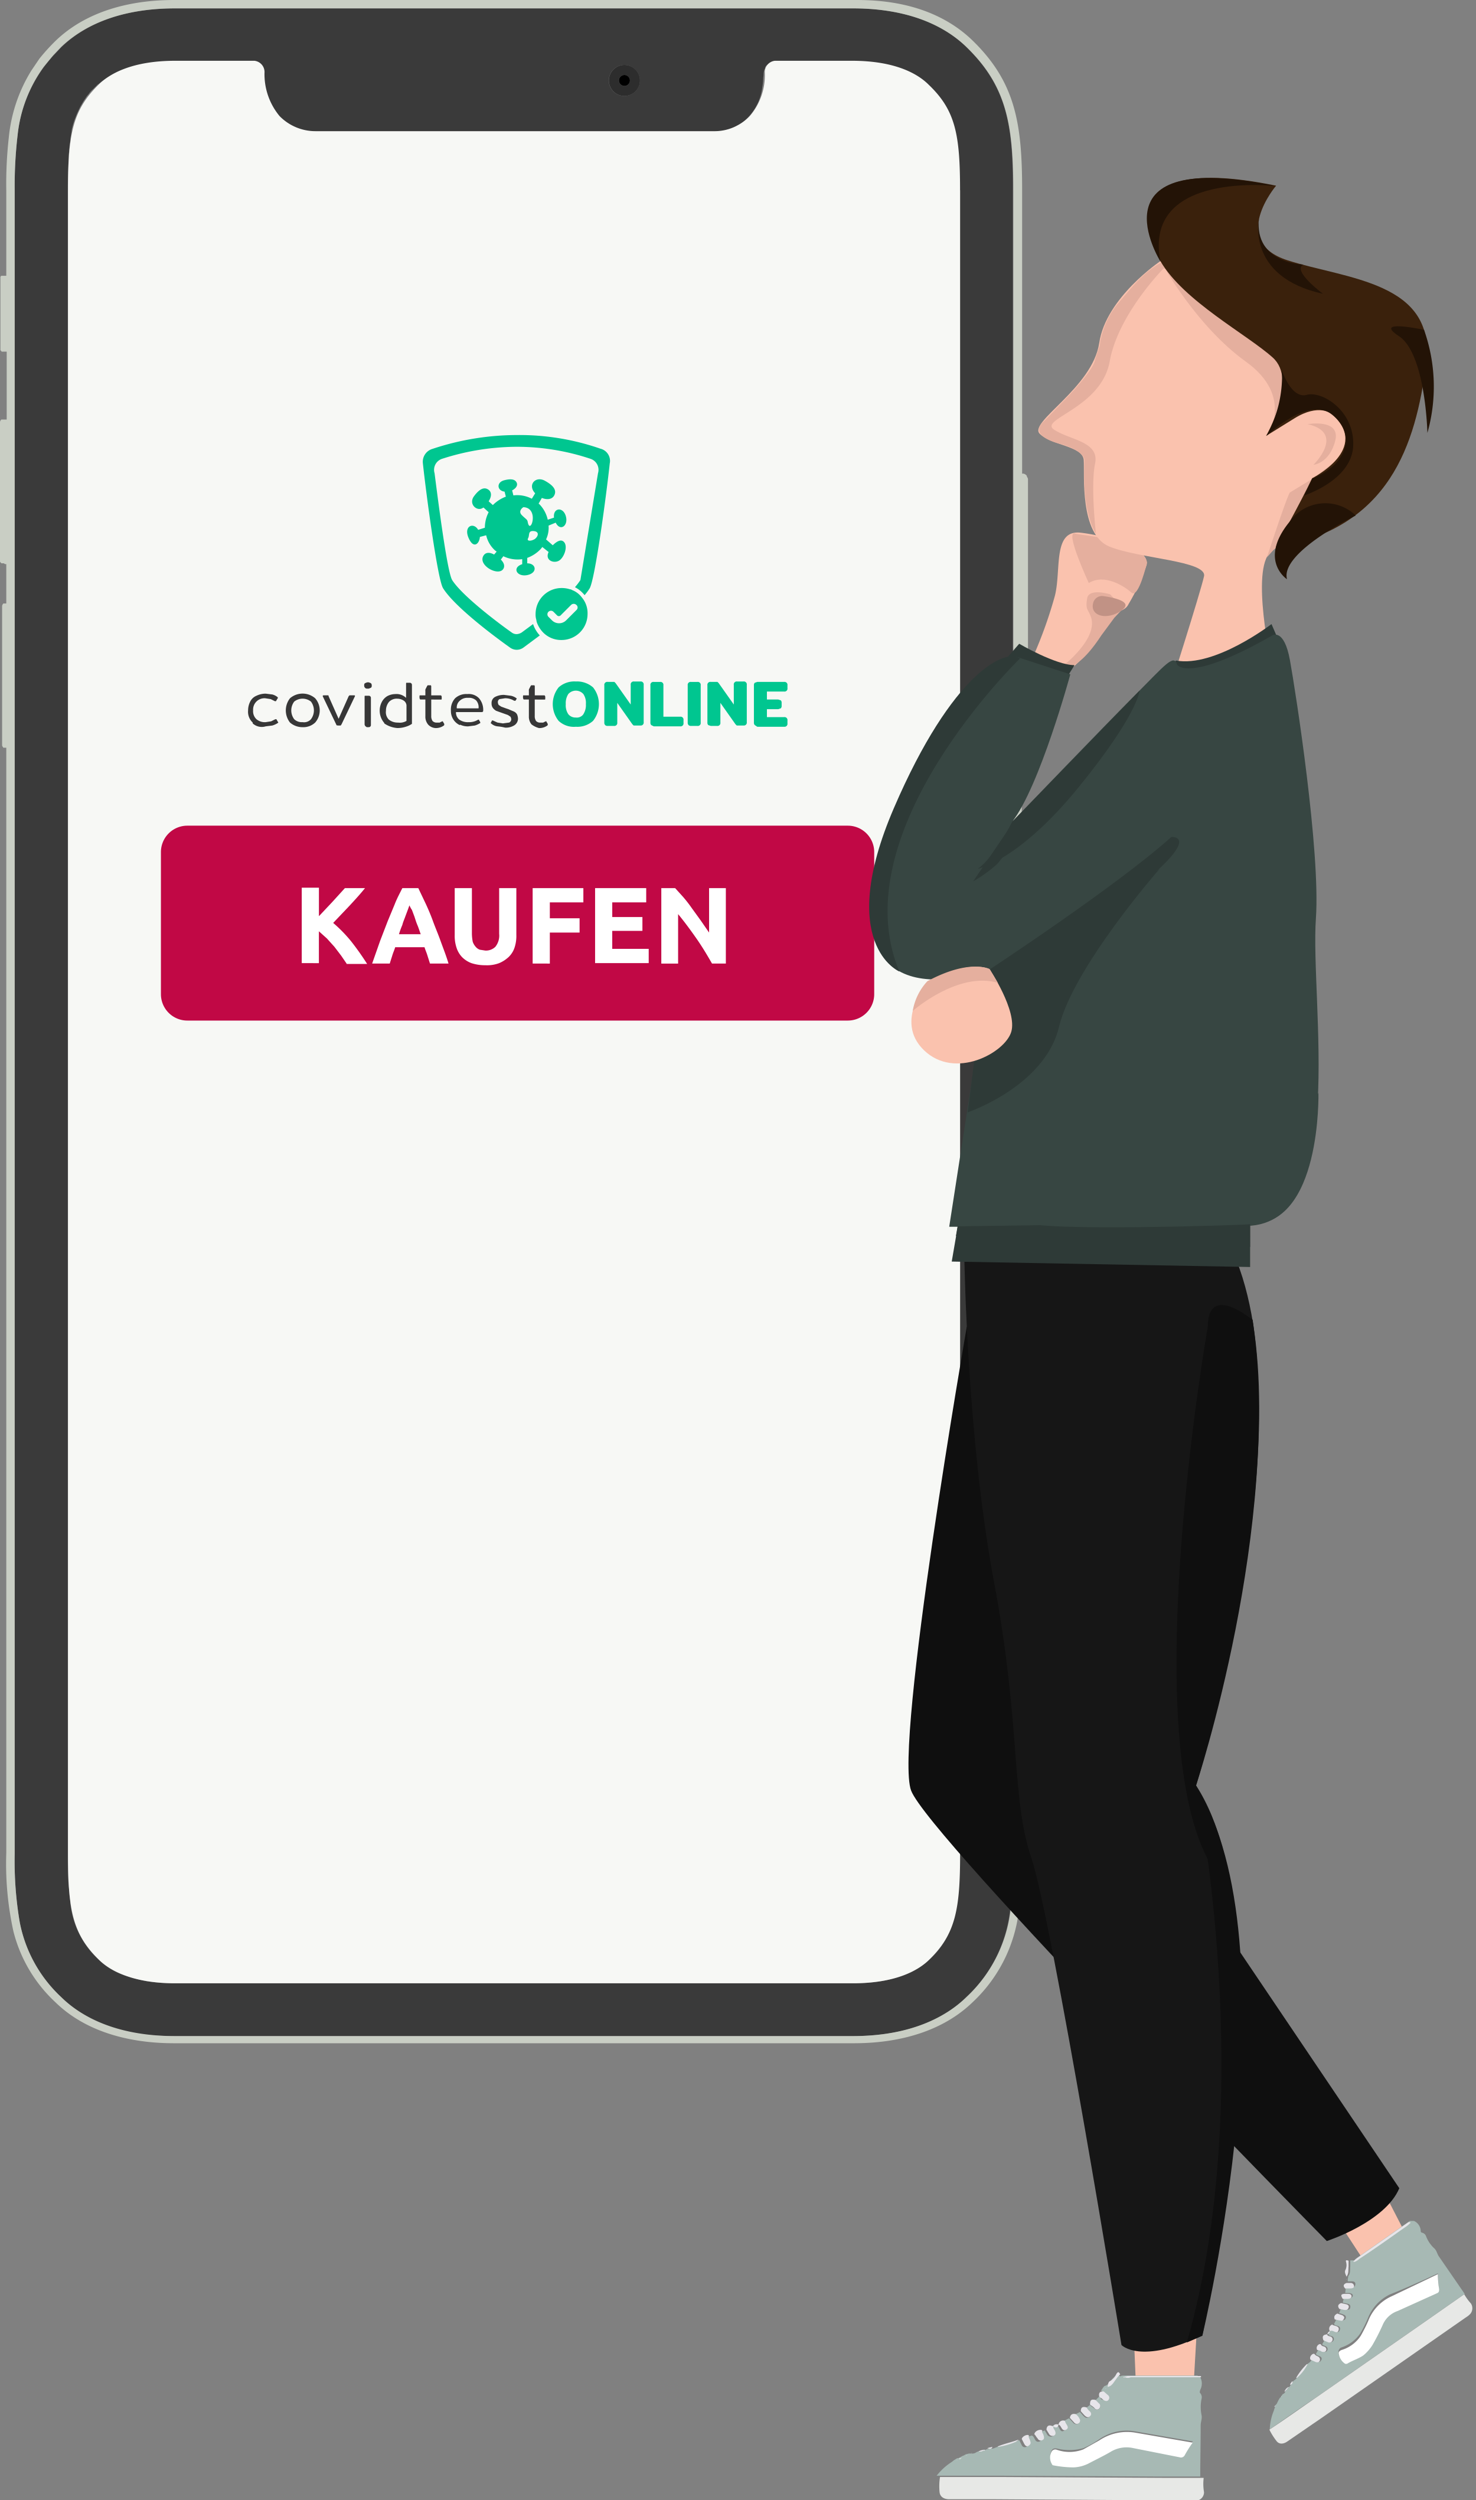 <svg xmlns="http://www.w3.org/2000/svg" xmlns:xlink="http://www.w3.org/1999/xlink" width="155.959" height="264.139" viewBox="0 0 155.959 264.139">
  <rect x="0" y="0" width="155.959" height="264.139" fill="#808080" stroke="none"/>
  <defs>
    <clipPath id="clip-path">
      <rect id="Rechteck_6399" data-name="Rechteck 6399" width="155.959" height="264.139" fill="none"/>
    </clipPath>
  </defs>
  <g id="Testkauf" transform="translate(77.98 132.07)">
    <g id="Gruppe_964" data-name="Gruppe 964" transform="translate(-77.98 -132.07)" clip-path="url(#clip-path)">
      <g id="Gruppe_963" data-name="Gruppe 963" clip-path="url(#clip-path)">
        <path id="Pfad_7574" data-name="Pfad 7574" d="M104.052,6.074c-1.9-1.86-5.535-4.074-12-4.074h-71.6C13.984,2,10.352,4.214,8.4,6.118L7.563,7a13.772,13.772,0,0,0-1.018,1.24A14.613,14.613,0,0,0,3.8,15.373a46.141,46.141,0,0,0-.31,5.845V196.971a38.127,38.127,0,0,0,.531,7.218A14.691,14.691,0,0,0,8.4,212.116c2.48,2.48,5.579,4.118,12.045,4.118h71.6c6.465,0,10.1-2.214,12-4.118a14.792,14.792,0,0,0,4.694-9.963,46.1,46.1,0,0,0,.221-5.181V21.218c.044-7-.709-11.026-4.915-15.144m-34.5,3.543a1.638,1.638,0,1,1-1.638-1.638,1.638,1.638,0,0,1,1.638,1.638m30.6,198.514c-1.151,1.151-3.543,2.524-8.1,2.524h-71.6a19.175,19.175,0,0,1-2.347-.133l-.664-.089-.62-.133-.886-.221-.8-.266-.487-.177a6.908,6.908,0,0,1-2.3-1.506,9.343,9.343,0,0,1-2.967-5.978v-.133c0-.133-.044-.266-.044-.4s-.044-.266-.044-.4-.044-.531-.089-.841c-.089-1.018-.089-2.126-.089-3.41V21.218c0-1.284.044-2.435.089-3.41v-.221a1.24,1.24,0,0,1,.044-.4v-.221c.044-.266.044-.531.089-.753a1.661,1.661,0,0,0,.044-.443l.133-.8v-.089a8.059,8.059,0,0,1,.31-1.107,13.684,13.684,0,0,1,.62-1.417l.31-.531.354-.531.221-.266a2.3,2.3,0,0,1,.443-.487l.487-.487.133-.089.266-.221.443-.31.221-.133.443-.266.177-.089.4-.221.93-.354.8-.266a16.517,16.517,0,0,1,4.251-.487h8.369a1.55,1.55,0,0,1,.576.221,1.284,1.284,0,0,1,.487,1.063v.31a6.467,6.467,0,0,0,1.594,4.251,3.9,3.9,0,0,0,1.063.841l.487.266.221.089a6.509,6.509,0,0,0,1.24.354H78.015a3.985,3.985,0,0,0,1.24-.354l.221-.089.487-.266a3.853,3.853,0,0,0,1.063-.841,5.535,5.535,0,0,0,1.461-3.144,6.11,6.11,0,0,0,.089-.841c0-.177.044-.354.044-.531a1.594,1.594,0,0,1,.089-.487A.62.62,0,0,0,82.8,8.2l.133-.177.177-.133.266-.133.354-.089h8.148a16.251,16.251,0,0,1,4.251.487l1.063.354.487.177L98.3,9l.177.089L99,9.4a6.155,6.155,0,0,1,.93.753l.266.266c2.524,2.613,3.011,5.181,3.011,10.893V197.06a34.894,34.894,0,0,1-.266,5.181,8.369,8.369,0,0,1-2.79,5.889" transform="translate(-1.939 -1.114)" fill="#3a3a3a"/>
        <path id="Pfad_7575" data-name="Pfad 7575" d="M108.576,50.481h0c-.044-.089-.089-.133-.089-.221a.62.62,0,0,0-.354-.221H108V20.1c0-7.041-.709-11.38-5.181-15.764S92.192,0,90.111,0h-71.6C16.382,0,10.183.133,5.843,4.34A21.21,21.21,0,0,0,4.161,6.2l-.841,1.24A16.428,16.428,0,0,0,.928,14.524a43.972,43.972,0,0,0-.266,5.624v8.989H.131c-.044.044-.044.044-.044.089H.042v7.661a.266.266,0,0,0,.044.177H.131a.133.133,0,0,0,.044.089H.707v7.174H.131c-.044.044-.044.044-.044.089H.042c0,.044-.044.133-.044.177V59.249a.266.266,0,0,0,.044.177H.087c0,.044.044.044.044.089H.4L.53,59.6H.662v4.162H.352c-.044.044-.044.044-.044.089H.264c0,.044-.044.133-.044.177V78.688a.266.266,0,0,0,.044.177.044.044,0,0,0,.044.044A.177.177,0,0,0,.352,79h.31v116.77a33.193,33.193,0,0,0,.753,8.281,15.321,15.321,0,0,0,4.428,7.484c4.3,4.207,10.539,4.34,12.665,4.34h71.6c2.126,0,8.325-.133,12.665-4.34a15.744,15.744,0,0,0,4.96-10.583,46.5,46.5,0,0,0,.221-5.181V74.659a.62.62,0,0,0,.531-.266.354.354,0,0,0,.089-.177h0c0-.089.044-.133.044-.221V50.658a.354.354,0,0,0-.044-.177M102.111,211c-1.9,1.86-5.579,4.118-12,4.118h-71.6c-6.465,0-10.1-2.214-12.045-4.118a14.524,14.524,0,0,1-4.384-7.926,38.392,38.392,0,0,1-.531-7.218V20.1a46.142,46.142,0,0,1,.31-5.845A14.944,14.944,0,0,1,4.6,7.085l1.018-1.24.841-.886C8.412,3.1,12.043.886,18.508.886h71.6c6.465,0,10.1,2.214,12.045,4.118,4.207,4.074,4.915,8.148,4.915,15.144V195.9a46.5,46.5,0,0,1-.221,5.181A14.925,14.925,0,0,1,102.111,211" transform="translate(0.002 0)" fill="#c9cec4"/>
        <path id="Pfad_7576" data-name="Pfad 7576" d="M110.475,28.183V203.936c0,5.889-.487,8.458-3.233,11.159-1.151,1.151-3.543,2.524-8.1,2.524h-71.6c-4.561,0-6.952-1.373-8.1-2.524-2.745-2.7-3.233-5.269-3.233-11.159V28.183c0-5.889.487-8.458,3.233-11.159,1.151-1.151,3.543-2.524,8.1-2.524h8.369a1.2,1.2,0,0,1,1.063,1.284,6.918,6.918,0,0,0,1.594,4.561,5.314,5.314,0,0,0,3.808,1.594H84.438a5.137,5.137,0,0,0,3.808-1.594,6.62,6.62,0,0,0,1.594-4.561A1.2,1.2,0,0,1,90.9,14.5h8.148c4.561,0,6.952,1.373,8.1,2.524,2.834,2.7,3.321,5.269,3.321,11.159" transform="translate(-9.026 -8.079)" fill="#f7f8f5"/>
        <path id="Pfad_7577" data-name="Pfad 7577" d="M146.938,15.5a1.638,1.638,0,1,0,1.638,1.638,1.638,1.638,0,0,0-1.638-1.638m0,2.214a.576.576,0,1,1,.576-.576.576.576,0,0,1-.576.576" transform="translate(-80.959 -8.636)" fill="#2d2d2d"/>
        <path id="Pfad_7578" data-name="Pfad 7578" d="M148.276,19.051a.576.576,0,1,0-.576-.576.576.576,0,0,0,.576.576" transform="translate(-82.296 -9.974)"/>
        <path id="Pfad_7579" data-name="Pfad 7579" d="M110.977,217.591H41.19a2.79,2.79,0,0,1-2.79-2.79V199.79A2.79,2.79,0,0,1,41.19,197h69.788a2.79,2.79,0,0,1,2.79,2.79V214.8a2.79,2.79,0,0,1-2.79,2.79" transform="translate(-21.396 -109.765)" fill="#c10845"/>
        <path id="Pfad_7580" data-name="Pfad 7580" d="M76.738,219.815l-.576-.841-.709-.93-.8-.886-.841-.753v3.365H72V211.8h1.816v3.011l1.417-1.506,1.328-1.461h2.126c-.531.664-1.107,1.284-1.638,1.86l-1.727,1.816a15.28,15.28,0,0,1,1.86,1.9,29.009,29.009,0,0,1,1.727,2.435h-2.17Z" transform="translate(-40.117 -118.012)" fill="#fff"/>
        <path id="Pfad_7581" data-name="Pfad 7581" d="M94.911,219.871l-.266-.841c-.089-.31-.221-.576-.31-.886h-3.1c-.089.31-.221.576-.31.886l-.266.841H88.8l.841-2.391.8-2.081.753-1.816c.221-.576.531-1.151.8-1.683h1.683l.8,1.683c.266.576.531,1.2.753,1.816s.531,1.328.8,2.081.576,1.506.841,2.391Zm-2.17-6.155-.177.487-.266.709c-.089.266-.221.531-.31.886a8.633,8.633,0,0,0-.354.974h2.3c-.133-.354-.221-.664-.354-.974s-.221-.62-.31-.886l-.266-.709a2.834,2.834,0,0,1-.266-.487" transform="translate(-49.478 -118.068)" fill="#fff"/>
        <path id="Pfad_7582" data-name="Pfad 7582" d="M111.73,220.048a4.605,4.605,0,0,1-1.461-.221,2.7,2.7,0,0,1-1.018-.664,2.568,2.568,0,0,1-.576-1.018,3.9,3.9,0,0,1-.177-1.284V211.9h1.816v4.827a4.917,4.917,0,0,0,.089.841,1.55,1.55,0,0,0,.31.531,1.018,1.018,0,0,0,.443.31l.576.089a1.417,1.417,0,0,0,1.063-.4,1.9,1.9,0,0,0,.4-1.373V211.9h1.816v4.96a3.9,3.9,0,0,1-.177,1.284,2.435,2.435,0,0,1-.62,1.018,3.365,3.365,0,0,1-1.018.664,3.631,3.631,0,0,1-1.461.221" transform="translate(-60.452 -118.068)" fill="#fff"/>
        <path id="Pfad_7583" data-name="Pfad 7583" d="M127.1,219.871V211.9h5.358v1.506h-3.543v1.683h3.144v1.506h-3.144v3.277Z" transform="translate(-70.818 -118.068)" fill="#fff"/>
        <path id="Pfad_7584" data-name="Pfad 7584" d="M142,219.871V211.9h5.4v1.506h-3.587v1.55H147v1.461h-3.188v1.9h3.852v1.506H142Z" transform="translate(-79.12 -118.068)" fill="#fff"/>
        <path id="Pfad_7585" data-name="Pfad 7585" d="M163.158,219.871c-.531-.93-1.063-1.816-1.683-2.7s-1.24-1.727-1.9-2.524v5.225H157.8V211.9h1.461l.841.93a14.087,14.087,0,0,1,.93,1.2l.93,1.284.886,1.284V211.9h1.771v7.971Z" transform="translate(-87.924 -118.068)" fill="#fff"/>
        <path id="Pfad_7586" data-name="Pfad 7586" d="M246.9,139.783a46.454,46.454,0,0,0,2.126-6.022c.708-2.745-.266-7.041,2.745-6.686s7.351,1.727,6.952,3.41a21.233,21.233,0,0,1-1.9,4.118c-.487,1.107-2.7,1.018-2.7,1.018s.354,3.1-3.985,6.288c-1.816,1.328-3.233-2.126-3.233-2.126" transform="translate(-137.569 -70.792)" fill="#fac2ae"/>
        <path id="Pfad_7587" data-name="Pfad 7587" d="M257.562,145.868l1.373-1.86c.487-.531.886-.886.886-1.063l-1.328-1.417s-2.258-.709-2.435.443.044,1.063.354,1.816c1.018,2.347-3.011,5.4-3.011,5.4s1.373.93,4.162-3.321" transform="translate(-141.191 -78.737)" fill="#e5af9e"/>
        <path id="Pfad_7588" data-name="Pfad 7588" d="M261.741,142.2a.974.974,0,0,0-.974.841c-.266,1.284,1.506,1.771,3.055.664s-2.081-1.506-2.081-1.506" transform="translate(-145.28 -79.232)" fill="#c19285"/>
        <path id="Pfad_7589" data-name="Pfad 7589" d="M257.613,132.509s-2.568-5.535-1.461-5.225,7.041.531,7.616,3.055c0,0-.886,3.852-1.638,3.188s-2.834-2.037-4.517-1.018" transform="translate(-142.569 -70.914)" fill="#e5af9e"/>
        <path id="Pfad_7590" data-name="Pfad 7590" d="M239.8,155.327l1.506-1.727s3.852,2.258,5.845,2.258l-2.48,3.985Z" transform="translate(-133.613 -85.584)" fill="#2e3a37"/>
        <path id="Pfad_7591" data-name="Pfad 7591" d="M270.4,550.9l.354,8.281,5.934.133.62-10.716Z" transform="translate(-150.663 -305.672)" fill="#fac2ae"/>
        <path id="Pfad_7592" data-name="Pfad 7592" d="M318.4,522.192l3.9,5.978,4.428-2.48L322.3,517.1Z" transform="translate(-177.408 -288.12)" fill="#fac2ae"/>
        <path id="Pfad_7593" data-name="Pfad 7593" d="M222.941,316.5s-7.7,44.149-5.889,49.02,43.927,47.6,43.927,47.6,6.155-1.993,7.661-5.579L240.3,365.52Z" transform="translate(-120.784 -176.349)" fill="#0f0f0f"/>
        <path id="Pfad_7594" data-name="Pfad 7594" d="M230.1,298.509s.266,19.13,3.144,34.451,1.771,22.716,3.941,29.137,9.521,51.455,9.521,51.455,1.993,2.126,8.546-1.018c0,0,9.3-42.776-.664-58.1,0,0,11.912-38.215,3.9-56.37.044.044-28.429-1.417-28.384.443" transform="translate(-128.208 -165.797)" fill="#161616"/>
        <path id="Pfad_7595" data-name="Pfad 7595" d="M227.1,291.533l.974-5.668s27.455-5.225,30.554,1.86v4.384" transform="translate(-126.537 -158.246)" fill="#2e3a37"/>
        <path id="Pfad_7596" data-name="Pfad 7596" d="M240.681,568.735l-.4.4a2.57,2.57,0,0,0,.354.354.347.347,0,1,1-.443.531c-.133-.133-.354-.221-.487-.4l-.443.354.266.354c.177.177.354.4.089.576s-.443.044-.62-.133l-.354-.4-.531.266c.133.133.221.354.4.487a.354.354,0,0,1-.044.443.4.4,0,0,1-.487,0l-.487-.531a3.1,3.1,0,0,0-.62.354.177.177,0,0,0,.044.133c.133.266.531.531.089.8s-.487-.221-.664-.443a.4.4,0,0,0-.664.044c-.089.177.089.354.133.487s.133.4-.089.531a.443.443,0,0,1-.531-.177l-.266-.443-.531.177c-.044.177.089.266.133.443a.4.4,0,0,1-.133.531.354.354,0,0,1-.487-.177c-.089-.133-.133-.354-.354-.443l-.576.177c-.044.177.089.354.133.487a.4.4,0,0,1-.133.531.354.354,0,0,1-.487-.177l-.266-.531a1.462,1.462,0,0,1-.62.177,15.948,15.948,0,0,0-1.9.62.885.885,0,0,1-.576.089l-.354.089-.62.266h.133c.089-.044.044-.089-.044-.089a1.018,1.018,0,0,0-.62.177.708.708,0,0,1-.443.089h-.266l-.354.089-.221.133h-.044l-.487.266h-.133l-.354.221-.221.177A6.289,6.289,0,0,0,223.5,577.1h6.731l16.783.089h4.34c0-1.815.044-3.587.044-5.4,0-.4.177-.708.089-1.107a4.3,4.3,0,0,1,0-1.683.664.664,0,0,0-.133-.62c-.089-.089-.044-.177,0-.354a1.417,1.417,0,0,0,0-1.328h.044l-.354-.177h-7.7c-.133,0-.354,0-.443.089s.044.044.089.089l-.443-.4a2.521,2.521,0,0,1-.443.531c-.266.266-.443.708-.886.8l-.177.221a.443.443,0,0,1-.177.221l.4.354a.35.35,0,1,1-.443.531c.133-.133,0-.266-.133-.354m9.875,4.871c-.266.487-.62.886-.841,1.328s-.221.266-.531.221c-1.638-.354-3.277-.576-4.915-.974a3.233,3.233,0,0,0-2.391.4c-.753.443-1.506.841-2.347,1.24a4.249,4.249,0,0,1-1.594.4,17.315,17.315,0,0,1-2.126-.221.133.133,0,0,1-.133-.133,1.461,1.461,0,0,1-.044-1.284c.133-.221.266-.266.576-.221a5.391,5.391,0,0,0,2.79-.044,9.607,9.607,0,0,0,1.727-.974,5.048,5.048,0,0,1,3.72-.8l6.111,1.063" transform="translate(-124.531 -315.534)" fill="#a7b9b4"/>
        <path id="Pfad_7597" data-name="Pfad 7597" d="M252.059,591.089h-4.34L230.937,591h-6.731a6.376,6.376,0,0,0-.044,1.594c.044.487.443.753,1.018.753h4.96l20.591.133h.664a.886.886,0,0,0,.708-.886,5.12,5.12,0,0,1-.044-1.417" transform="translate(-124.883 -329.296)" fill="#e7e8e6"/>
        <path id="Pfad_7598" data-name="Pfad 7598" d="M249.7,578.484l.266.443a.4.4,0,0,0,.531.177c.221-.089.177-.354.089-.531s-.221-.266-.133-.487.487-.221.664-.044.266.664.664.443,0-.531-.089-.8-.044-.089-.044-.133a.491.491,0,0,0-.664.354c-.089.487-.354.354-.62.221s-.62-.177-.664.354" transform="translate(-139.129 -321.785)" fill="#e7e5ea"/>
        <path id="Pfad_7599" data-name="Pfad 7599" d="M255.3,576.365l.487.531a.348.348,0,0,0,.531-.443,1.373,1.373,0,0,0-.4-.487c-.354-.089-.576.044-.62.4" transform="translate(-142.249 -320.905)" fill="#e7e5ea"/>
        <path id="Pfad_7600" data-name="Pfad 7600" d="M246.8,580.21c.133.089.177.266.354.443a.354.354,0,0,0,.487.177c.221-.089.221-.266.133-.531s-.177-.221-.133-.443-.753-.133-.841.354" transform="translate(-137.513 -323.023)" fill="#e7e5ea"/>
        <path id="Pfad_7601" data-name="Pfad 7601" d="M243.8,581.376l.266.531c.089.177.266.354.487.177s.221-.266.133-.531-.177-.266-.133-.487-.62-.089-.753.31" transform="translate(-135.842 -323.702)" fill="#e7e5ea"/>
        <path id="Pfad_7602" data-name="Pfad 7602" d="M257.9,574.736l.354.4c.177.177.4.354.62.133s.089-.443-.089-.576a1.24,1.24,0,0,1-.266-.354c-.443-.133-.62,0-.62.4" transform="translate(-143.698 -319.984)" fill="#e7e5ea"/>
        <path id="Pfad_7603" data-name="Pfad 7603" d="M262.272,571.123l.443.354c.177.133.4.177.531,0a.354.354,0,0,0-.089-.531l-.4-.354c-.4-.044-.576.133-.487.531" transform="translate(-146.121 -317.921)" fill="#e7e5ea"/>
        <path id="Pfad_7604" data-name="Pfad 7604" d="M260.1,573.049c.133.133.354.221.487.4a.313.313,0,0,0,.531-.044.354.354,0,0,0-.089-.487l-.354-.354c-.443-.089-.576,0-.576.487" transform="translate(-144.924 -319.006)" fill="#e7e5ea"/>
        <path id="Pfad_7605" data-name="Pfad 7605" d="M268.173,567.077c-.044,0-.133-.044-.089-.089l.443-.089h7.7c.133.133,0,.133-.089.133h-7.306a.708.708,0,0,1-.664-.044" transform="translate(-149.366 -315.868)" fill="#e7e5ea"/>
        <path id="Pfad_7606" data-name="Pfad 7606" d="M264.3,567.55c.487-.089.62-.487.886-.8a2.569,2.569,0,0,1,.443-.531c-.089-.133-.177-.4-.4-.044a1.55,1.55,0,0,1-.664.753c-.221.089-.221.4-.266.62" transform="translate(-147.264 -315.367)" fill="#e7e5ea"/>
        <path id="Pfad_7607" data-name="Pfad 7607" d="M238.1,582.821c.62-.266,1.284-.4,1.9-.62s.044.089,0,.133a7.352,7.352,0,0,1-1.86.531c-.044,0-.044,0-.044-.044" transform="translate(-132.666 -324.349)" fill="#e7e5ea"/>
        <path id="Pfad_7608" data-name="Pfad 7608" d="M233.5,584.677a1.461,1.461,0,0,1,.62-.177c.044,0,.089.044.044.089h-.133a.753.753,0,0,1-.531.089h0" transform="translate(-130.103 -325.675)" fill="#e7e5ea"/>
        <path id="Pfad_7609" data-name="Pfad 7609" d="M235.769,583.889l.354-.089c-.044.221-.221.221-.443.177s0-.044.089-.089" transform="translate(-131.264 -325.285)" fill="#e7e5ea"/>
        <path id="Pfad_7610" data-name="Pfad 7610" d="M228.942,586.444h.133a.044.044,0,0,0,.044-.044.044.044,0,0,0-.044.044c-.044.044-.133.133-.221.089s0-.089.089-.044h0" transform="translate(-127.493 -326.733)" fill="#e7e5ea"/>
        <path id="Pfad_7611" data-name="Pfad 7611" d="M230.589,585.844V585.8l-.089.044Z" transform="translate(-128.431 -326.399)" fill="#e7e5ea"/>
        <rect id="Rechteck_6396" data-name="Rechteck 6396" width="0.044" height="0.044" transform="translate(116.815 252.36)" fill="#e7e5ea"/>
        <path id="Pfad_7612" data-name="Pfad 7612" d="M231.844,585.244H231.8l.044-.044Z" transform="translate(-129.155 -326.065)" fill="#e7e5ea"/>
        <path id="Pfad_7613" data-name="Pfad 7613" d="M227.9,587.4" transform="translate(-126.982 -327.29)" fill="#e7e5ea"/>
        <path id="Pfad_7614" data-name="Pfad 7614" d="M287.3,567.7" transform="translate(-160.079 -316.314)" fill="#e7e5ea"/>
        <path id="Pfad_7615" data-name="Pfad 7615" d="M228.344,586.9v.044H228.3Z" transform="translate(-127.205 -327.012)" fill="#e7e5ea"/>
        <path id="Pfad_7616" data-name="Pfad 7616" d="M232.5,585.1" transform="translate(-129.546 -326.009)" fill="#e7e5ea"/>
        <path id="Pfad_7617" data-name="Pfad 7617" d="M231.2,585.444h0v0Z" transform="translate(-128.821 -326.176)" fill="#e7e5ea"/>
        <path id="Pfad_7618" data-name="Pfad 7618" d="M265.641,581.38l-6.111-1.063a5.27,5.27,0,0,0-3.72.8l-1.727.974a4.032,4.032,0,0,1-2.79.044.443.443,0,0,0-.576.221,1.329,1.329,0,0,0,.044,1.284c.044.044.044.133.133.133a11.515,11.515,0,0,0,2.126.221,3.852,3.852,0,0,0,1.594-.4c.753-.4,1.594-.8,2.347-1.24a3.233,3.233,0,0,1,2.391-.4l4.915.974a.443.443,0,0,0,.531-.221,12.765,12.765,0,0,1,.841-1.328" transform="translate(-139.616 -323.307)" fill="#fff"/>
        <path id="Pfad_7619" data-name="Pfad 7619" d="M311.015,537.029c0,.133-.044.354-.044.487h.443c.177.044.354.089.354.266s-.177.266-.4.266h-.531a3.459,3.459,0,0,0-.133.487l.4.089c.221.044.443.089.4.4s-.266.266-.531.221l-.443-.089c-.089.133-.133.354-.221.487a1.858,1.858,0,0,1,.531.177.266.266,0,0,1,.177.354c-.044.177-.177.221-.354.221l-.62-.133a5.783,5.783,0,0,1-.266.531l.089.089c.221.133.664.089.531.531s-.487.089-.708.044a.4.4,0,0,0-.487.4c.044.177.221.177.354.221a.31.31,0,0,1,.177.443c-.089.177-.266.221-.487.133l-.443-.177-.266.443c.044.133.221.133.354.221a.31.31,0,0,1,.177.443c-.089.177-.266.177-.443.089a1.24,1.24,0,0,0-.487-.177l-.266.443c.044.133.221.177.4.266a.266.266,0,0,1,.133.443c-.089.177-.266.177-.487.089l-.487-.221a.8.8,0,0,1-.4.443c-.354.487-.753.886-1.107,1.417a1.106,1.106,0,0,1-.4.4l-.177.221a3.671,3.671,0,0,1-.354.531h.089c.044-.089-.044-.089-.089-.044a1.2,1.2,0,0,0-.354.443.4.4,0,0,1-.266.266l-.133.177h0a.443.443,0,0,1-.177.221l-.133.221h0l-.221.443h0c-.044.044-.089.044-.089.089l-.133.4c-.044.089-.044.177-.089.266a5.624,5.624,0,0,0-.4,1.9c1.683-1.151,3.277-2.3,4.96-3.41l12.4-8.635,3.233-2.258-2.745-3.985c-.177-.266-.221-.62-.487-.841a3.41,3.41,0,0,1-.841-1.24.576.576,0,0,0-.443-.4c-.133-.044-.133-.133-.133-.221a1.2,1.2,0,0,0-.708-1.018h-.443l-5.579,3.9c-.089.089-.221.177-.266.266s.044.044.089,0H311.5v.62c-.044.4.044.753-.221,1.063a.575.575,0,0,1-.044.266v.266h.443c.221,0,.4.089.354.354s-.177.266-.4.221l-.62.089m9.742-1.506c.044.531.044,1.018.089,1.417a.4.4,0,0,1-.266.443c-1.373.62-2.7,1.284-4.118,1.86a3.1,3.1,0,0,0-1.594,1.506l-1.063,2.081a3.321,3.321,0,0,1-.974,1.107,7.085,7.085,0,0,1-1.727.886c-.089.044-.133,0-.177,0a1.063,1.063,0,0,1-.664-.974.487.487,0,0,1,.266-.487,3.88,3.88,0,0,0,2.037-1.506,13.12,13.12,0,0,0,.8-1.594,4.694,4.694,0,0,1,2.347-2.524c1.683-.664,3.321-1.417,5.048-2.214" transform="translate(-168.827 -295.252)" fill="#a7b9b4"/>
        <path id="Pfad_7620" data-name="Pfad 7620" d="M323.491,547.4l-3.233,2.258-12.4,8.635c-1.683,1.151-3.277,2.3-4.96,3.41a6.775,6.775,0,0,0,.753,1.2c.266.354.708.354,1.151.044l3.675-2.524,15.189-10.583a1.948,1.948,0,0,0,.487-.4.93.93,0,0,0,.044-1.063,5.491,5.491,0,0,1-.709-.974" transform="translate(-168.771 -305.003)" fill="#e7e8e6"/>
        <path id="Pfad_7621" data-name="Pfad 7621" d="M315.71,556.277l.443.177a.354.354,0,0,0,.487-.133.31.31,0,0,0-.177-.443c-.133-.044-.354-.089-.354-.221a.486.486,0,0,1,.487-.4c.266.044.576.354.708-.044s-.266-.443-.531-.531-.044-.044-.089-.089a.468.468,0,0,0-.354.576c.133.354-.089.443-.354.487s-.443.177-.266.62" transform="translate(-175.869 -309.009)" fill="#e7e5ea"/>
        <path id="Pfad_7622" data-name="Pfad 7622" d="M318.434,552.62l.62.133c.177.044.266-.044.354-.221s-.044-.266-.177-.354L318.7,552c-.266.133-.4.31-.266.62" transform="translate(-177.398 -307.566)" fill="#e7e5ea"/>
        <path id="Pfad_7623" data-name="Pfad 7623" d="M314.233,559.912a.93.93,0,0,1,.487.177c.177.044.354.044.443-.089a.31.31,0,0,0-.177-.443c-.089-.044-.266-.044-.354-.221s-.62.133-.4.576" transform="translate(-175.056 -311.626)" fill="#e7e5ea"/>
        <path id="Pfad_7624" data-name="Pfad 7624" d="M312.652,562.221l.487.221c.177.089.4.089.487-.089a.354.354,0,0,0-.133-.443c-.133-.089-.266-.089-.4-.266s-.62.221-.443.576" transform="translate(-174.184 -312.916)" fill="#e7e5ea"/>
        <path id="Pfad_7625" data-name="Pfad 7625" d="M319.445,550.12l.443.089c.221.044.443.044.531-.221s-.133-.354-.4-.4l-.4-.089c-.31.133-.4.31-.177.62" transform="translate(-177.922 -306.173)" fill="#e7e5ea"/>
        <path id="Pfad_7626" data-name="Pfad 7626" d="M320.839,545.276h.487c.177,0,.4-.044.4-.221a.349.349,0,0,0-.354-.354h-.443c-.354.133-.4.354-.089.62" transform="translate(-178.651 -303.499)" fill="#e7e5ea"/>
        <path id="Pfad_7627" data-name="Pfad 7627" d="M320.208,547.831h.531c.177,0,.4-.089.4-.266s-.133-.266-.354-.266h-.443c-.354.044-.354.177-.133.531" transform="translate(-178.33 -304.947)" fill="#e7e5ea"/>
        <path id="Pfad_7628" data-name="Pfad 7628" d="M322.973,534.362c-.044,0-.133.044-.089,0l.266-.266,5.579-3.9h.133c.133.044.044.133,0,.133a2.347,2.347,0,0,1-.487.4c-1.638,1.151-3.233,2.3-4.871,3.365a1.2,1.2,0,0,1-.531.31" transform="translate(-179.9 -295.419)" fill="#e7e5ea"/>
        <path id="Pfad_7629" data-name="Pfad 7629" d="M321.1,541.019c.266-.354.177-.708.221-1.063v-.62c-.133-.044-.354-.133-.266.133a1.2,1.2,0,0,1-.089.886c-.089.266.089.487.133.664" transform="translate(-178.826 -300.482)" fill="#e7e5ea"/>
        <path id="Pfad_7630" data-name="Pfad 7630" d="M309.3,565.5a6.822,6.822,0,0,1,1.107-1.417c.133-.044.089.044.044.089a4.739,4.739,0,0,1-1.107,1.373c0,.044,0-.044-.044-.044" transform="translate(-172.337 -314.293)" fill="#e7e5ea"/>
        <path id="Pfad_7631" data-name="Pfad 7631" d="M306.5,570.006a.885.885,0,0,1,.354-.443c.044-.044.089-.044.089.044h-.089c-.044.177-.177.221-.266.354s-.044.044-.089,0h0" transform="translate(-170.777 -317.336)" fill="#e7e5ea"/>
        <path id="Pfad_7632" data-name="Pfad 7632" d="M307.921,568.321l.177-.221a.31.31,0,0,1-.221.4c-.044.044,0-.133.044-.177" transform="translate(-171.534 -316.537)" fill="#e7e5ea"/>
        <path id="Pfad_7633" data-name="Pfad 7633" d="M304.184,573.889c.044-.044.089-.044.089-.089h0c-.044.044-.044.133-.133.177s-.044-.089.044-.089h0" transform="translate(-169.435 -319.713)" fill="#e7e5ea"/>
        <path id="Pfad_7634" data-name="Pfad 7634" d="M305,572.644v0Z" transform="translate(-169.941 -319.044)" fill="#e7e5ea"/>
        <path id="Pfad_7635" data-name="Pfad 7635" d="M321.2,543.844h.044V543.8Z" transform="translate(-178.968 -302.997)" fill="#e7e5ea"/>
        <rect id="Rechteck_6397" data-name="Rechteck 6397" width="0.044" height="0.044" transform="translate(135.369 253.157)" fill="#e7e5ea"/>
        <path id="Pfad_7636" data-name="Pfad 7636" d="M303.7,575.3h0" transform="translate(-169.217 -320.549)" fill="#e7e5ea"/>
        <path id="Pfad_7637" data-name="Pfad 7637" d="M337.3,530h0" transform="translate(-187.938 -295.308)" fill="#e7e5ea"/>
        <path id="Pfad_7638" data-name="Pfad 7638" d="M303.9,574.8h0v0Z" transform="translate(-169.329 -320.27)" fill="#e7e5ea"/>
        <path id="Pfad_7639" data-name="Pfad 7639" d="M306,571.2Z" transform="translate(-170.499 -318.264)" fill="#e7e5ea"/>
        <path id="Pfad_7640" data-name="Pfad 7640" d="M305.2,572.2Z" transform="translate(-170.053 -318.821)" fill="#e7e5ea"/>
        <path id="Pfad_7641" data-name="Pfad 7641" d="M329.916,542.6l-5,2.391a4.694,4.694,0,0,0-2.347,2.524,17.805,17.805,0,0,1-.8,1.594,3.676,3.676,0,0,1-2.037,1.506c-.221.089-.354.221-.266.487a1.506,1.506,0,0,0,.664.974h.177c.576-.354,1.2-.531,1.727-.886a4.562,4.562,0,0,0,.974-1.107A22.836,22.836,0,0,0,324.07,548a2.657,2.657,0,0,1,1.594-1.506l4.118-1.86c.221-.089.266-.177.266-.443a11.018,11.018,0,0,1-.133-1.594" transform="translate(-177.986 -302.329)" fill="#fff"/>
        <path id="Pfad_7642" data-name="Pfad 7642" d="M260.664,62.3s-5.757,3.852-6.465,8.635-7.528,8.369-6.288,9.609,4.561,1.284,4.65,2.79-.443,7.838,2.7,9.122,10.362,1.506,10.008,3.144-3.852,12.62-3.852,12.62l10.982-3.277s-2.214-10.052-.089-11.912,10.849-4.871,9.875-11.956S260.664,62.3,260.664,62.3" transform="translate(-138.048 -34.713)" fill="#fac2ae"/>
        <path id="Pfad_7643" data-name="Pfad 7643" d="M261.078,62.734s-4.782,4.827-5.668,9.786-7.528,6.111-5.889,7.218,4.827,1.24,4.34,3.587.089,7.4.089,7.4-1.506-2.037-1.2-7.7c0,0,.133-.974-2.391-1.727,0,0-3.808-.8-1.86-2.48l2.7-2.79s2.568-2.7,2.657-3.675l.487-1.461a8.856,8.856,0,0,1,1.86-4.384c1.594-1.86,2.7-3.365,4.738-4.472s.8.576.8.576Z" transform="translate(-138.152 -34.35)" fill="#e5af9e"/>
        <path id="Pfad_7644" data-name="Pfad 7644" d="M289.935,150.228l-.576-1.328s-5.978,4.605-10.1,3.852l-1.063,1.771c0-.044,7.749-.4,11.735-4.3" transform="translate(-155.009 -82.965)" fill="#2e3a37"/>
        <path id="Pfad_7645" data-name="Pfad 7645" d="M307.215,112.038l-2.48,1.506s-.089-.266-2.435,6.864c0,0,3.233-3.9,5.624-4.3s1.417-5.712,1.417-5.712Z" transform="translate(-168.437 -61.513)" fill="#e5af9e"/>
        <path id="Pfad_7646" data-name="Pfad 7646" d="M277.6,63.4s3.543,6.421,8.723,10.14,2.214,7.882,2.214,7.882,4.915-5.668,4.915-8.856S277.6,63.4,277.6,63.4" transform="translate(-154.675 -35.326)" fill="#e5af9e"/>
        <path id="Pfad_7647" data-name="Pfad 7647" d="M275.181,51.23s-7.4-12,12.222-7.971c0,0-5,5.889,1.2,7.882s15.764,2.258,14.657,10.893-3.9,17.4-15.9,19.44c0,0,2.7-4.871,3.852-7.306,0,0,6.288-3.144,2.037-6.819,0,0-1.328-1.107-3.9.487L286.34,69.7s3.41-5.845.708-8.281-9.432-5.978-11.867-10.185" transform="translate(-152.565 -23.642)" fill="#3a210c"/>
        <path id="Pfad_7648" data-name="Pfad 7648" d="M300.29,52.2s-1.373,6.155,6.775,7.926c0,0-3.321-2.435-2.081-3.1-.044.044-5.181-.133-4.694-4.827" transform="translate(-167.269 -29.085)" fill="#231306"/>
        <path id="Pfad_7649" data-name="Pfad 7649" d="M240.285,154.6s1.151,1.993,10.052-3.1c0,0,1.24-.8,1.86,2.613s3.233,20.237,2.745,27.277c-.62,8.812,3.543,32.281-7.306,32.5,0,0-12.93.886-18.731.487s-12.709-.4-12.709-.4l4.207-27.145s-16.783,6.332-11.292-12.532,14.17-20.547,14.17-20.547l5.712,1.86s-3.233,11.867-6.155,15.587c0,0,9.786-10.185,12.974-13.373s4.118-4.428,4.472-3.233" transform="translate(-115.899 -84.367)" fill="#374642"/>
        <path id="Pfad_7650" data-name="Pfad 7650" d="M251.181,207.3s-9.122,10.406-10.628,16.694-9.653,9.033-9.653,9.033l1.683-13.2,9.255-6.775Z" transform="translate(-128.654 -115.504)" fill="#2e3a37"/>
        <path id="Pfad_7651" data-name="Pfad 7651" d="M234.283,213.734s13.55-8.9,19.262-14.037c0,0,2.524-.221-1.24,3.321-1.373,1.328-16.207,9.388-15.189,11.956,2.347,5.757,0,7-1.683,8.281s-3.321,1.284-2.081-3.188Z" transform="translate(-129.779 -111.266)" fill="#2e3a37"/>
        <path id="Pfad_7652" data-name="Pfad 7652" d="M236.931,178.66s-1.771,3.631-3.631,4.96c0,0,4.34-.841,10.672-8.635s6.421-10.185,6.421-10.185Z" transform="translate(-129.991 -91.824)" fill="#2e3a37"/>
        <path id="Pfad_7653" data-name="Pfad 7653" d="M219.3,232.132s-3.764,4.207-.487,7.351,8.546.266,9.211-1.948-2.3-6.642-2.3-6.642-1.948-1.063-6.288,1.24Z" transform="translate(-121.173 -128.513)" fill="#fac2ae"/>
        <path id="Pfad_7654" data-name="Pfad 7654" d="M284.174,426.1s6.642,32.326-.974,58.806l1.638-.708c0-.044,9.919-41.093-.664-58.1" transform="translate(-157.795 -237.417)" fill="#0f0f0f"/>
        <path id="Pfad_7655" data-name="Pfad 7655" d="M312.748,121.319s-8.015,3.9-7.262,6.731c0,0-3.055-1.993.266-6.067a4.631,4.631,0,0,1,7-.664" transform="translate(-169.498 -66.852)" fill="#231306"/>
        <path id="Pfad_7656" data-name="Pfad 7656" d="M306.185,101.6s5.048-1.594,5.181-5.27-3.277-5.8-4.915-5.358-2.613-2.568-2.613-2.568a13.133,13.133,0,0,1-1.638,6.908s4.34-4.207,6.864-2.3,1.948,5.181-2.037,6.819Z" transform="translate(-168.381 -49.255)" fill="#231306"/>
        <path id="Pfad_7657" data-name="Pfad 7657" d="M217.8,235.315s4.782-4.207,8.989-2.967l-.841-1.417s-2.037-1.2-6.6,1.24a6.1,6.1,0,0,0-1.55,3.144" transform="translate(-121.355 -128.508)" fill="#e5af9e"/>
        <path id="Pfad_7658" data-name="Pfad 7658" d="M236.805,195.2s.221,2.214-2.081,4.871a15.412,15.412,0,0,1-2.524,1.816l4.207-6.2Z" transform="translate(-129.378 -108.763)" fill="#2e3a37"/>
        <path id="Pfad_7659" data-name="Pfad 7659" d="M223.34,156.811s-18.952,18.288-12.753,33.078c0,0-6.775-2.878-.576-17.27s11.823-16.916,13.329-15.808" transform="translate(-115.559 -87.245)" fill="#2e3a37"/>
        <path id="Pfad_7660" data-name="Pfad 7660" d="M228.1,293.061s28.65,2.126,31.086,1.151V291.6l-30.909.443Z" transform="translate(-127.094 -162.475)" fill="#2e3a37"/>
        <path id="Pfad_7661" data-name="Pfad 7661" d="M284.04,313.651s-7.439,42.289,0,56.282l1.151-1.2-2.391-6.6s9.122-27.543,5.978-49.2c0,.089-4.694-3.985-4.738.708" transform="translate(-156.42 -173.5)" fill="#0f0f0f"/>
        <path id="Pfad_7662" data-name="Pfad 7662" d="M245,274.383s26.525-2.037,30.82-13.683c0,0,.354,14.126-7.306,13.9,0,.089-22.672.8-23.513-.221" transform="translate(-136.51 -145.258)" fill="#374642"/>
        <path id="Pfad_7663" data-name="Pfad 7663" d="M335.435,78.224a17.962,17.962,0,0,1,.354,10.893s-.177-8.369-3.011-10.229,2.657-.664,2.657-.664" transform="translate(-184.966 -43.374)" fill="#231306"/>
        <path id="Pfad_7664" data-name="Pfad 7664" d="M312,101.109s3.542-.62,2.923,1.771-2.3,2.524-2.3,2.524,3.454-3.365-.62-4.3" transform="translate(-173.842 -56.296)" fill="#e5af9e"/>
        <path id="Pfad_7665" data-name="Pfad 7665" d="M287.314,43.321s-14.126-1.683-12.222,7.971c0-.044-7.616-12.089,12.222-7.971" transform="translate(-152.477 -23.66)" fill="#231306"/>
        <path id="Pfad_7666" data-name="Pfad 7666" d="M59.678,168.555a1.55,1.55,0,0,1-.487-1.284,2.037,2.037,0,0,1,.221-.93,1.284,1.284,0,0,1,.664-.62,2.259,2.259,0,0,1,.974-.221l.709.089a1.505,1.505,0,0,1,.531.266c.044.044.044.044.044.089a.133.133,0,0,1-.044.089l-.133.221a.044.044,0,0,1-.044.044h-.089l-.443-.221-.576-.089a1.2,1.2,0,0,0-1.284,1.284,1.151,1.151,0,0,0,.354.93,1.373,1.373,0,0,0,.974.31l.576-.089.443-.221h.089c.044,0,.044,0,.044.044l.133.221a.044.044,0,0,0,.044.044c0,.044,0,.044-.044.089a2.3,2.3,0,0,1-.576.266l-.708.089a1.417,1.417,0,0,1-1.373-.31" transform="translate(-32.976 -92.214)" fill="#373737"/>
        <path id="Pfad_7667" data-name="Pfad 7667" d="M68.642,168.548a2.081,2.081,0,0,1,0-2.568,2.037,2.037,0,0,1,2.657,0,1.948,1.948,0,0,1,0,2.568,1.816,1.816,0,0,1-1.328.487,1.993,1.993,0,0,1-1.328-.487m2.214-.354a1.55,1.55,0,0,0,0-1.86,1.417,1.417,0,0,0-1.771,0,1.55,1.55,0,0,0,0,1.86,1.151,1.151,0,0,0,.886.31.974.974,0,0,0,.886-.31" transform="translate(-37.999 -92.207)" fill="#373737"/>
        <path id="Pfad_7668" data-name="Pfad 7668" d="M78.506,169.088c-.044,0-.044-.044-.089-.133L77,165.989h0a.089.089,0,0,1,.089-.089h.487c.044,0,.044.044.044.089l1.063,2.391,1.063-2.391.089-.089h.487c.089,0,.089.044.089.089h0l-1.417,2.967-.089.133H78.55c.044,0,0,0-.044-.044" transform="translate(-42.903 -92.437)" fill="#373737"/>
        <path id="Pfad_7669" data-name="Pfad 7669" d="M86.989,163.376a.354.354,0,0,1-.089-.177v-.133a.221.221,0,0,1,.089-.177l.221-.089h.177l.221.089a.354.354,0,0,1,.089.177v.133a.221.221,0,0,1-.089.177l-.221.089H87.21a.266.266,0,0,1-.221-.089m0,3.985a.177.177,0,0,1-.044-.133V164.35c0-.089,0-.133.044-.133h.4a.221.221,0,0,1,.221.221v2.878a.221.221,0,0,1-.221.221h-.221l-.177-.133" transform="translate(-48.419 -90.71)" fill="#373737"/>
        <path id="Pfad_7670" data-name="Pfad 7670" d="M91.089,167.151a1.993,1.993,0,0,1-.266-2.214,1.55,1.55,0,0,1,.576-.62,1.816,1.816,0,0,1,.841-.221,1.461,1.461,0,0,1,1.151.4v-1.461c0-.089,0-.133.044-.133h.354a.221.221,0,0,1,.221.221v4.118a2.3,2.3,0,0,1-.664.31,2.835,2.835,0,0,1-.886.133,2.79,2.79,0,0,1-1.373-.487m2.347-.266v-1.55a.664.664,0,0,0-.266-.576,1.24,1.24,0,0,0-.708-.221,1.107,1.107,0,0,0-.886.354,1.461,1.461,0,0,0-.31.93,1.107,1.107,0,0,0,.31.93,1.506,1.506,0,0,0,.974.31,1.373,1.373,0,0,0,.886-.177" transform="translate(-50.483 -90.765)" fill="#373737"/>
        <path id="Pfad_7671" data-name="Pfad 7671" d="M100.986,167.618a1.284,1.284,0,0,1-.266-.841v-1.771h-.443c-.089,0-.133,0-.133-.044s-.044-.044-.044-.133V164.7c0-.089,0-.133.044-.133h.576v-.487a.31.31,0,0,1,.044-.221l.133-.266c.044-.044.044-.044.044-.089h.354a.177.177,0,0,1,.044.133v.93h.93c.089,0,.133,0,.133.044a.177.177,0,0,1,.044.133v.133c0,.089,0,.133-.044.133H101.34v1.727a.93.93,0,0,0,.133.531.576.576,0,0,0,.443.177h.31l.266-.133h.044c.044,0,.044,0,.044.044l.133.221v.089c0,.044,0,.044-.044.089a1.417,1.417,0,0,1-.886.266,1.151,1.151,0,0,1-.8-.4" transform="translate(-55.774 -91.1)" fill="#373737"/>
        <path id="Pfad_7672" data-name="Pfad 7672" d="M108.522,168.865a1.618,1.618,0,0,1-.93-1.506,1.771,1.771,0,0,1,.443-1.328,1.727,1.727,0,0,1,1.284-.443,1.506,1.506,0,0,1,1.24.443,1.86,1.86,0,0,1,.443,1.284c0,.133-.044.177-.177.177h-2.7a.974.974,0,0,0,.354.8,1.594,1.594,0,0,0,.974.266,1.816,1.816,0,0,0,1.018-.266h.044c.044,0,.044,0,.044.044l.133.221h0v.089a2.3,2.3,0,0,1-.576.266l-.709.089a1.9,1.9,0,0,1-.841-.177m1.948-1.771a1.063,1.063,0,0,0-.266-.8,1.107,1.107,0,0,0-.841-.266,1.151,1.151,0,0,0-.886.31.93.93,0,0,0-.31.8h2.3Z" transform="translate(-59.945 -92.258)" fill="#373737"/>
        <path id="Pfad_7673" data-name="Pfad 7673" d="M117.809,169.12a1.151,1.151,0,0,1-.62-.266c-.044-.044-.089-.044-.089-.089h0l.133-.266h.089l.487.221.576.089.664-.089a.4.4,0,0,0,.221-.354.62.62,0,0,0-.089-.266l-.266-.177-.62-.221-.62-.221a1.2,1.2,0,0,1-.354-.31.8.8,0,0,1-.133-.487.708.708,0,0,1,.354-.664,1.993,1.993,0,0,1,.974-.221l.709.089a1.461,1.461,0,0,1,.531.221c.044.044.089.044.089.089h0l-.133.221h-.133a1.771,1.771,0,0,0-.974-.266l-.576.089a.354.354,0,0,0-.177.354.62.62,0,0,0,.089.266l.266.177.487.177.266.089.62.266a.709.709,0,0,1,.31.31,1.329,1.329,0,0,1,.089.443.841.841,0,0,1-.354.664,1.639,1.639,0,0,1-1.018.266,5.006,5.006,0,0,0-.8-.133" transform="translate(-65.246 -92.38)" fill="#373737"/>
        <path id="Pfad_7674" data-name="Pfad 7674" d="M125.686,167.618a1.284,1.284,0,0,1-.266-.841v-1.771h-.443c-.089,0-.133,0-.133-.044s-.044-.044-.044-.133V164.7c0-.089,0-.133.044-.133h.576v-.487a.31.31,0,0,1,.044-.221l.133-.266c.044-.044.044-.044.044-.089H126a.177.177,0,0,1,.044.133v.93h.93c.089,0,.133,0,.133.044a.177.177,0,0,1,.044.133v.133c0,.089,0,.133-.044.133H126.04v1.727a.93.93,0,0,0,.133.531.576.576,0,0,0,.443.177h.31l.266-.133h.044c.044,0,.044,0,.044.044l.133.221v.089c0,.044,0,.044-.044.089a1.417,1.417,0,0,1-.886.266,2.214,2.214,0,0,1-.8-.4" transform="translate(-69.537 -91.1)" fill="#373737"/>
        <path id="Pfad_7675" data-name="Pfad 7675" d="M132.518,166.755a2.834,2.834,0,0,1,0-3.543,2.48,2.48,0,0,1,1.816-.62,2.568,2.568,0,0,1,1.816.62,2.834,2.834,0,0,1,0,3.543,2.48,2.48,0,0,1-1.816.62,2.347,2.347,0,0,1-1.816-.62m2.613-.709a1.771,1.771,0,0,0,.266-1.063,1.683,1.683,0,0,0-.266-1.063,1.063,1.063,0,0,0-1.594,0,1.771,1.771,0,0,0-.266,1.063,1.683,1.683,0,0,0,.266,1.063.974.974,0,0,0,.8.354.841.841,0,0,0,.8-.354" transform="translate(-73.49 -90.591)" fill="#00c690"/>
        <path id="Pfad_7676" data-name="Pfad 7676" d="M144.284,167.2a.354.354,0,0,1-.089-.266v-3.941a.31.31,0,0,1,.354-.354h.708l.133.133,1.594,2.258V162.95a.31.31,0,0,1,.354-.354H148a.31.31,0,0,1,.354.354v3.941a.31.31,0,0,1-.354.354h-.709l-.133-.133-1.594-2.258v2.081a.31.31,0,0,1-.354.354h-.664a.354.354,0,0,1-.266-.089" transform="translate(-80.341 -90.594)" fill="#00c690"/>
        <path id="Pfad_7677" data-name="Pfad 7677" d="M155.284,167.256a.354.354,0,0,1-.089-.266V163.05a.31.31,0,0,1,.354-.354h.664a.31.31,0,0,1,.354.354v3.321h1.771a.31.31,0,0,1,.354.354v.31a.31.31,0,0,1-.354.354h-2.79l-.266-.133" transform="translate(-86.47 -90.649)" fill="#00c690"/>
        <path id="Pfad_7678" data-name="Pfad 7678" d="M164.184,167.256a.354.354,0,0,1-.089-.266V163.05a.31.31,0,0,1,.354-.354h.664a.31.31,0,0,1,.354.354v3.941a.31.31,0,0,1-.354.354h-.664a.354.354,0,0,1-.266-.089" transform="translate(-91.429 -90.649)" fill="#00c690"/>
        <path id="Pfad_7679" data-name="Pfad 7679" d="M168.884,167.2a.354.354,0,0,1-.089-.266v-3.941a.31.31,0,0,1,.354-.354h.708l.133.133,1.594,2.258V162.95a.31.31,0,0,1,.354-.354h.664a.31.31,0,0,1,.354.354v3.941a.31.31,0,0,1-.354.354h-.709l-.133-.133-1.594-2.258v2.081a.31.31,0,0,1-.354.354h-.664l-.266-.089" transform="translate(-94.048 -90.594)" fill="#00c690"/>
        <path id="Pfad_7680" data-name="Pfad 7680" d="M179.987,167.256a.354.354,0,0,1-.089-.266V163.05a.354.354,0,0,1,.089-.266l.266-.089h2.834a.31.31,0,0,1,.354.354v.31a.31.31,0,0,1-.354.354h-1.816v.841h1.2l.266.089a.354.354,0,0,1,.089.266v.31a.354.354,0,0,1-.089.266l-.266.089h-1.2v.841h1.816a.31.31,0,0,1,.354.354v.31a.31.31,0,0,1-.354.354h-2.834l-.266-.177" transform="translate(-100.236 -90.649)" fill="#00c690"/>
        <path id="Pfad_7681" data-name="Pfad 7681" d="M119.71,105.259a26.038,26.038,0,0,0-8.9-1.461,28.384,28.384,0,0,0-8.9,1.461,1.417,1.417,0,0,0-1.018,1.506c.354,3.321,1.55,12.222,2.126,13.2,1.2,1.948,5.4,5.092,7.085,6.288a1.2,1.2,0,0,0,1.417,0l1.727-1.284a3.277,3.277,0,0,1-.709-1.2l-1.2.886a1.107,1.107,0,0,1-.531.177.841.841,0,0,1-.531-.177c-1.2-.841-5.181-3.808-6.288-5.535-.576-.974-1.638-9.609-1.86-11.292a1.226,1.226,0,0,1,.753-1.506,25.949,25.949,0,0,1,7.838-1.284h.089a24.621,24.621,0,0,1,7.838,1.284,1.226,1.226,0,0,1,.753,1.506l-1.86,11.292a6.865,6.865,0,0,1-.576.753,3.144,3.144,0,0,1,1.018.841,5.891,5.891,0,0,0,.531-.709c.576-.974,1.771-9.875,2.126-13.2a1.328,1.328,0,0,0-.93-1.55" transform="translate(-56.211 -57.834)" fill="#00c690"/>
        <path id="Pfad_7682" data-name="Pfad 7682" d="M132.669,141.274a2.347,2.347,0,0,0-.886-.708c-.133-.044-.221-.133-.354-.133a2.835,2.835,0,0,0-.886-.133,2.745,2.745,0,0,0-2.745,2.745,1.815,1.815,0,0,0,.044.487c.044.133.044.266.089.4a3.011,3.011,0,0,0,.62,1.018,2.657,2.657,0,0,0,1.993.841,2.745,2.745,0,0,0,2.745-2.745,2.568,2.568,0,0,0-.62-1.771m-.531,1.328-1.107,1.107a1.063,1.063,0,0,1-1.506,0l-.354-.354a.376.376,0,1,1,.531-.531l.354.354a.266.266,0,0,0,.4,0l1.107-1.107a.4.4,0,0,1,.531,0,.354.354,0,0,1,.044.531" transform="translate(-71.206 -78.173)" fill="#00c690"/>
        <path id="Pfad_7683" data-name="Pfad 7683" d="M121.581,120.887c-.221-.133-.576-.044-1.063.443l-.709-.62a2.878,2.878,0,0,0,.266-1.461l.753-.31c.487.974,1.373.31,1.063-.709s-1.373-.841-1.24.177l-.664.221a3.365,3.365,0,0,0-.93-1.683h-.044l.354-.62c.531.221,1.107.177,1.328-.31s-.044-.974-1.018-1.506-1.86.443-1.018,1.328l-.354.576a3.321,3.321,0,0,0-1.948-.354l-.133-.531c.354-.177.62-.487.487-.8s-.487-.487-1.328-.266-.753,1.107.044,1.2l.133.531a3.9,3.9,0,0,0-1.284.8l-.089.089-.443-.4c.31-.487.354-.974-.044-1.24s-.886-.133-1.506.709.354,1.683.974,1.2h.044l.531.487a3.587,3.587,0,0,0-.4,1.638l-.708.221c-.487-.841-1.55-.4-1.018.841s1.151.62,1.2-.089l.664-.177a3.1,3.1,0,0,0,.93,1.594l.177.133-.266.31c-.576-.31-.93-.177-1.107.089-.708,1.063,1.727,2.347,2.126,1.328.089-.221.044-.531-.31-.886l.266-.354a3.454,3.454,0,0,0,1.993.31v.531c-1.107.354-.576,1.373.531,1.151s.974-1.24,0-1.24v-.576a3.72,3.72,0,0,0,1.417-.93l.177-.221.664.531c-.443.93.664,1.284,1.2.841s.886-1.638.31-1.993m-4.34-2.745c-.443-.443.133-.841.177-.841,1.727.089.709,3.055.443,1.55-.044-.266-.177-.266-.62-.709m1.373,2.524c-.443.266-.886.221-.709-.089s-.044-.8.576-.753.531.531.133.841" transform="translate(-62.111 -63.719)" fill="#00c690"/>
      </g>
    </g>
  </g>
</svg>
